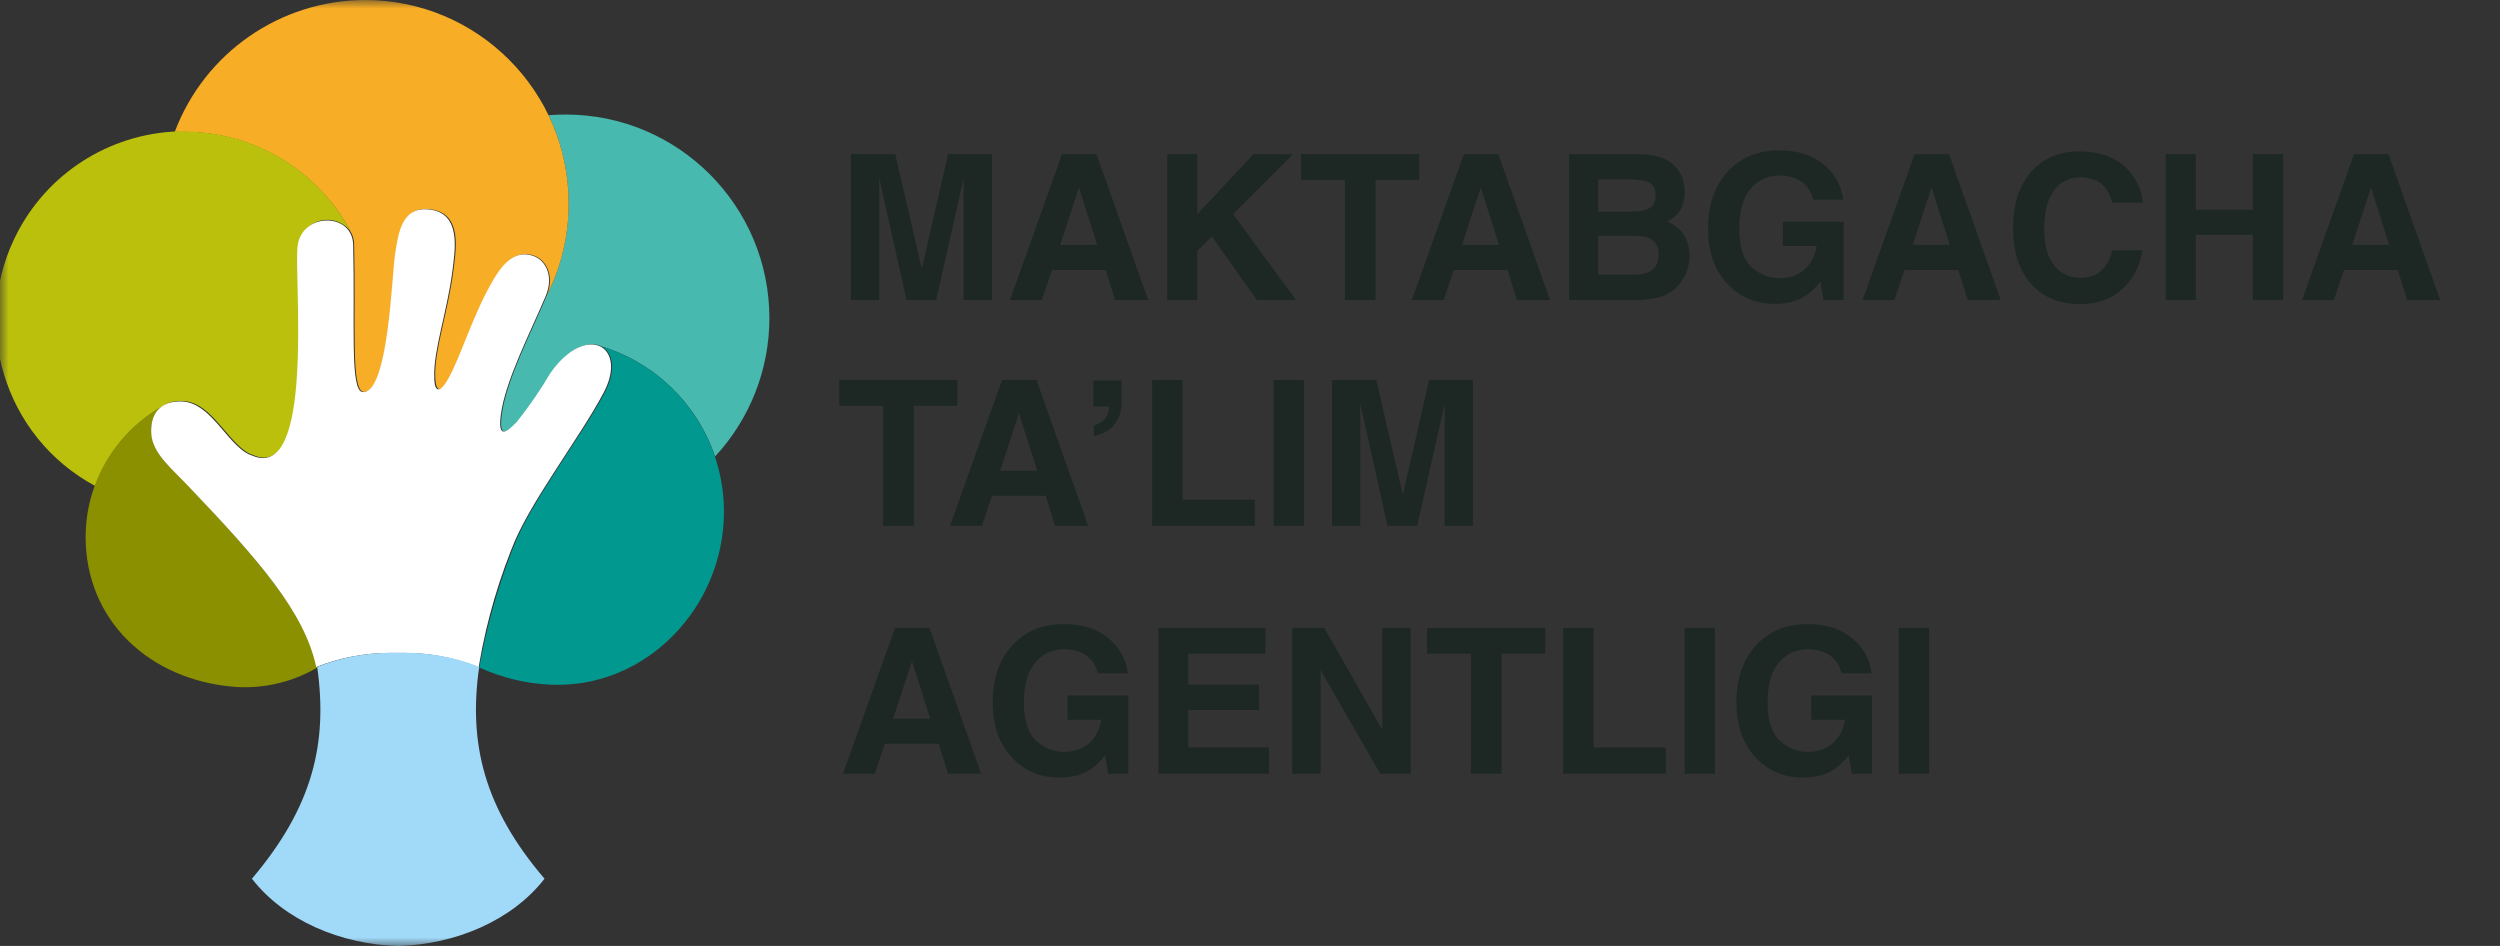<svg width="148" height="56" viewBox="0 0 148 56" fill="none" xmlns="http://www.w3.org/2000/svg">
<rect x="0" y="0" width="148" height="56" fill="#333333" stroke="none"/>
<g clip-path="url(#clip0_2016_7006)">
<mask id="mask0_2016_7006" style="mask-type:luminance" maskUnits="userSpaceOnUse" x="0" y="0" width="148" height="56">
<path d="M148 0H0V56H148V0Z" fill="white"/>
</mask>
<g mask="url(#mask0_2016_7006)">
<path fill-rule="evenodd" clip-rule="evenodd" d="M33.511 6.781C40.167 6.794 45.555 12.198 45.548 18.852C45.542 21.885 44.394 24.804 42.329 27.028C41.27 23.893 38.765 21.465 35.596 20.502C34.895 20.152 33.728 20.541 32.644 22.064C32.051 23.077 31.388 24.04 30.655 24.957C30.017 25.595 29.527 25.996 29.699 24.588C29.947 22.555 31.49 19.591 32.364 17.507C34.053 14.155 34.098 10.204 32.472 6.819C32.81 6.794 33.148 6.781 33.486 6.781" fill="#47B9AE"/>
<path fill-rule="evenodd" clip-rule="evenodd" d="M21.609 0C28.272 0 33.672 5.404 33.665 12.064C33.665 13.957 33.219 15.818 32.364 17.507C32.843 16.366 32.364 15.404 31.619 15.136C30.547 14.76 29.814 15.627 29.317 16.462C28.042 18.59 27.36 21.069 26.569 22.452C26.123 23.23 25.798 23.281 25.766 22.306C25.709 20.732 26.538 18.399 26.837 16.047C27.009 14.741 27.36 12.676 25.562 12.402C23.866 12.141 23.681 13.677 23.445 15.034C23.209 16.392 23.018 23.319 21.533 23.198C20.755 23.153 21.08 19.157 20.965 14.473C20.965 14.206 20.895 13.951 20.761 13.721C18.823 10.082 15.03 7.807 10.905 7.807H10.344C12.116 3.116 16.598 0.013 21.609 0Z" fill="#F7AD25"/>
<path fill-rule="evenodd" clip-rule="evenodd" d="M10.884 7.791C15.016 7.778 18.815 10.059 20.76 13.705C20.192 12.946 19.121 12.787 18.363 13.354C17.961 13.654 17.712 14.106 17.674 14.603C17.483 16.675 18.681 28.503 15.009 26.948C14.85 26.897 14.703 26.827 14.563 26.738C13.256 25.846 12.357 23.596 10.578 23.742C10.234 23.749 9.896 23.857 9.616 24.055C7.773 25.106 6.358 26.776 5.637 28.771C0.205 25.852 -1.828 19.077 1.092 13.647C3.036 10.028 6.817 7.771 10.929 7.771" fill="#BBC00D"/>
<path fill-rule="evenodd" clip-rule="evenodd" d="M18.994 39.392C17.483 40.336 15.717 40.782 13.945 40.667C8.806 40.278 5.07 36.697 5.07 31.796C5.07 28.603 6.792 25.652 9.571 24.078C9.119 24.46 8.889 25.053 8.972 25.64C9.029 26.844 10.184 27.743 11.216 28.826C15.303 33.141 18.025 36.238 18.784 39.514L18.994 39.392Z" fill="#8B9000"/>
<path fill-rule="evenodd" clip-rule="evenodd" d="M35.596 20.502C39.912 21.815 42.858 25.792 42.858 30.297C42.858 35.95 38.248 40.775 32.619 40.533C31.152 40.475 29.705 40.125 28.373 39.513C28.8 37.142 29.45 34.816 30.324 32.566C31.331 29.807 34.359 25.97 35.807 23.23C36.508 21.866 36.272 20.84 35.596 20.502Z" fill="#00988F"/>
<path fill-rule="evenodd" clip-rule="evenodd" d="M11.198 28.832C10.165 27.736 9.011 26.837 8.953 25.646C8.896 24.562 9.425 23.823 10.515 23.772C12.294 23.625 13.193 25.875 14.5 26.767C14.64 26.857 14.787 26.927 14.946 26.978C18.619 28.533 17.42 16.704 17.611 14.633C17.803 12.562 20.863 12.543 20.907 14.486C21.022 19.171 20.697 23.166 21.475 23.211C22.992 23.307 23.19 16.347 23.387 15.047C23.585 13.747 23.808 12.154 25.504 12.415C27.296 12.689 26.945 14.754 26.779 16.061C26.48 18.412 25.651 20.745 25.708 22.319C25.708 23.294 26.065 23.243 26.512 22.465C27.302 21.082 27.984 18.603 29.259 16.475C29.757 15.64 30.49 14.773 31.561 15.149C32.339 15.417 32.785 16.379 32.307 17.52C31.433 19.604 29.89 22.567 29.642 24.6C29.47 26.009 29.992 25.601 30.598 24.97C31.331 24.052 31.994 23.09 32.587 22.077C34.71 19.075 37.197 20.477 35.737 23.243C34.277 26.009 31.274 29.82 30.254 32.58C29.272 35.065 28.59 37.652 28.214 40.297C28.214 40.03 28.271 39.762 28.309 39.488C26.913 38.933 25.428 38.653 23.929 38.653H23.101C21.602 38.653 20.117 38.933 18.721 39.488C18.026 36.238 15.303 33.14 11.198 28.832Z" fill="white"/>
<path fill-rule="evenodd" clip-rule="evenodd" d="M18.778 39.477C19.415 43.99 18.523 47.762 14.914 52.02C16.827 54.486 20.174 55.914 23.572 56.003C26.977 55.914 30.324 54.486 32.236 52.02C28.628 47.801 27.729 43.977 28.366 39.477C26.97 38.923 25.485 38.643 23.986 38.643H23.158C21.659 38.643 20.174 38.923 18.778 39.477Z" fill="#A1D9F8"/>
<path d="M56.129 9.125H58.725V17.762H57.043V11.92C57.043 11.752 57.045 11.518 57.049 11.217C57.053 10.912 57.055 10.678 57.055 10.514L55.42 17.762H53.668L52.045 10.514C52.045 10.678 52.047 10.912 52.051 11.217C52.055 11.518 52.057 11.752 52.057 11.92V17.762H50.375V9.125H53L54.57 15.916L56.129 9.125ZM62.762 14.498H64.953L63.875 11.1L62.762 14.498ZM62.873 9.125H64.912L67.971 17.762H66.014L65.457 15.986H62.275L61.678 17.762H59.791L62.873 9.125ZM69.102 9.125H70.877V12.682L74.211 9.125H76.543L73.004 12.682L76.725 17.762H74.404L71.738 13.988L70.877 14.873V17.762H69.102V9.125ZM84.019 9.125V10.654H81.436V17.762H79.619V10.654H77.023V9.125H84.019ZM86.551 14.498H88.742L87.664 11.1L86.551 14.498ZM86.662 9.125H88.701L91.76 17.762H89.803L89.246 15.986H86.064L85.467 17.762H83.58L86.662 9.125ZM94.613 10.625V12.529H96.734C97.113 12.529 97.42 12.459 97.654 12.318C97.893 12.174 98.012 11.92 98.012 11.557C98.012 11.154 97.856 10.889 97.543 10.76C97.273 10.67 96.93 10.625 96.512 10.625H94.613ZM94.613 13.959V16.262H96.734C97.113 16.262 97.408 16.211 97.619 16.109C98.002 15.922 98.193 15.562 98.193 15.031C98.193 14.582 98.008 14.273 97.637 14.105C97.43 14.012 97.139 13.963 96.764 13.959H94.613ZM97.086 9.125C98.144 9.141 98.894 9.447 99.336 10.045C99.602 10.412 99.734 10.852 99.734 11.363C99.734 11.891 99.602 12.315 99.336 12.635C99.188 12.815 98.969 12.979 98.68 13.127C99.121 13.287 99.453 13.541 99.676 13.889C99.902 14.236 100.016 14.658 100.016 15.154C100.016 15.666 99.887 16.125 99.629 16.531C99.465 16.801 99.26 17.027 99.014 17.211C98.736 17.422 98.408 17.566 98.029 17.645C97.654 17.723 97.246 17.762 96.805 17.762H92.891V9.125H97.086ZM107.34 11.82C107.203 11.23 106.869 10.818 106.338 10.584C106.041 10.455 105.711 10.391 105.348 10.391C104.652 10.391 104.08 10.654 103.631 11.182C103.186 11.705 102.963 12.494 102.963 13.549C102.963 14.611 103.205 15.363 103.689 15.805C104.174 16.246 104.725 16.467 105.342 16.467C105.947 16.467 106.443 16.293 106.83 15.945C107.217 15.594 107.455 15.135 107.545 14.568H105.547V13.127H109.145V17.762H107.949L107.768 16.684C107.42 17.094 107.107 17.383 106.83 17.551C106.354 17.844 105.768 17.99 105.072 17.99C103.928 17.99 102.99 17.594 102.26 16.801C101.498 16.004 101.117 14.914 101.117 13.531C101.117 12.133 101.502 11.012 102.271 10.168C103.041 9.324 104.059 8.902 105.324 8.902C106.422 8.902 107.303 9.182 107.967 9.74C108.635 10.295 109.018 10.988 109.115 11.82H107.34ZM113.234 14.498H115.426L114.348 11.1L113.234 14.498ZM113.346 9.125H115.385L118.443 17.762H116.486L115.93 15.986H112.748L112.15 17.762H110.264L113.346 9.125ZM119.17 13.514C119.17 12.006 119.574 10.844 120.383 10.027C121.086 9.316 121.98 8.961 123.066 8.961C124.52 8.961 125.582 9.438 126.254 10.391C126.625 10.926 126.824 11.463 126.852 12.002H125.047C124.93 11.588 124.779 11.275 124.596 11.065C124.268 10.69 123.781 10.502 123.137 10.502C122.48 10.502 121.963 10.768 121.584 11.299C121.205 11.826 121.016 12.574 121.016 13.543C121.016 14.512 121.215 15.238 121.613 15.723C122.016 16.203 122.525 16.443 123.143 16.443C123.775 16.443 124.258 16.236 124.59 15.822C124.773 15.6 124.926 15.266 125.047 14.82H126.834C126.678 15.762 126.277 16.527 125.633 17.117C124.992 17.707 124.17 18.002 123.166 18.002C121.924 18.002 120.947 17.604 120.236 16.807C119.525 16.006 119.17 14.908 119.17 13.514ZM128.205 17.762V9.125H129.992V12.418H133.367V9.125H135.16V17.762H133.367V13.906H129.992V17.762H128.205ZM139.25 14.498H141.441L140.363 11.1L139.25 14.498ZM139.361 9.125H141.4L144.459 17.762H142.502L141.945 15.986H138.764L138.166 17.762H136.279L139.361 9.125Z" fill="#1D2825"/>
<path d="M56.68 22.494V24.023H54.096V31.131H52.279V24.023H49.684V22.494H56.68ZM59.211 27.867H61.402L60.324 24.469L59.211 27.867ZM59.322 22.494H61.361L64.42 31.131H62.463L61.906 29.355H58.725L58.127 31.131H56.24L59.322 22.494ZM64.754 25.201C65.137 25.08 65.4 24.875 65.545 24.586C65.623 24.414 65.656 24.24 65.644 24.064H64.725V22.523H66.394V23.76C66.394 24.35 66.25 24.814 65.961 25.154C65.676 25.494 65.273 25.715 64.754 25.816V25.201ZM68.205 22.494H70.01V29.578H74.287V31.131H68.205V22.494ZM77.193 31.131H75.4V22.494H77.193V31.131ZM84.606 22.494H87.201V31.131H85.519V25.289C85.519 25.121 85.522 24.887 85.525 24.586C85.529 24.281 85.531 24.047 85.531 23.883L83.897 31.131H82.144L80.522 23.883C80.522 24.047 80.523 24.281 80.527 24.586C80.531 24.887 80.533 25.121 80.533 25.289V31.131H78.852V22.494H81.477L83.047 29.285L84.606 22.494Z" fill="#1D2825"/>
<path d="M52.875 42.541H55.066L53.988 39.143L52.875 42.541ZM52.986 37.168H55.025L58.084 45.805H56.127L55.57 44.029H52.389L51.791 45.805H49.904L52.986 37.168ZM64.992 39.863C64.856 39.273 64.522 38.861 63.99 38.627C63.693 38.498 63.363 38.434 63 38.434C62.305 38.434 61.732 38.697 61.283 39.225C60.838 39.748 60.615 40.537 60.615 41.592C60.615 42.654 60.857 43.406 61.342 43.848C61.826 44.289 62.377 44.51 62.994 44.51C63.6 44.51 64.096 44.336 64.482 43.988C64.869 43.637 65.107 43.178 65.197 42.611H63.199V41.17H66.797V45.805H65.602L65.42 44.727C65.072 45.137 64.76 45.426 64.482 45.594C64.006 45.887 63.42 46.033 62.725 46.033C61.58 46.033 60.643 45.637 59.912 44.844C59.15 44.047 58.77 42.957 58.77 41.574C58.77 40.176 59.154 39.055 59.924 38.211C60.693 37.367 61.711 36.945 62.977 36.945C64.074 36.945 64.955 37.225 65.619 37.783C66.287 38.338 66.67 39.031 66.768 39.863H64.992ZM74.912 38.697H70.342V40.531H74.537V42.031H70.342V44.252H75.123V45.805H68.578V37.168H74.912V38.697ZM76.5 37.168H78.393L81.832 43.197V37.168H83.514V45.805H81.709L78.182 39.67V45.805H76.5V37.168ZM91.477 37.168V38.697H88.893V45.805H87.076V38.697H84.481V37.168H91.477ZM92.537 37.168H94.342V44.252H98.619V45.805H92.537V37.168ZM101.525 45.805H99.732V37.168H101.525V45.805ZM109.02 39.863C108.883 39.273 108.549 38.861 108.018 38.627C107.721 38.498 107.391 38.434 107.027 38.434C106.332 38.434 105.76 38.697 105.311 39.225C104.865 39.748 104.643 40.537 104.643 41.592C104.643 42.654 104.885 43.406 105.369 43.848C105.854 44.289 106.404 44.51 107.021 44.51C107.627 44.51 108.123 44.336 108.51 43.988C108.896 43.637 109.135 43.178 109.225 42.611H107.227V41.17H110.824V45.805H109.629L109.447 44.727C109.1 45.137 108.787 45.426 108.51 45.594C108.033 45.887 107.447 46.033 106.752 46.033C105.607 46.033 104.67 45.637 103.939 44.844C103.178 44.047 102.797 42.957 102.797 41.574C102.797 40.176 103.182 39.055 103.951 38.211C104.721 37.367 105.738 36.945 107.004 36.945C108.102 36.945 108.982 37.225 109.646 37.783C110.314 38.338 110.697 39.031 110.795 39.863H109.02ZM114.205 45.805H112.412V37.168H114.205V45.805Z" fill="#1D2825"/>
</g>
</g>
<defs>
<clipPath id="clip0_2016_7006">
<rect width="148" height="56" fill="white"/>
</clipPath>
</defs>
</svg>
